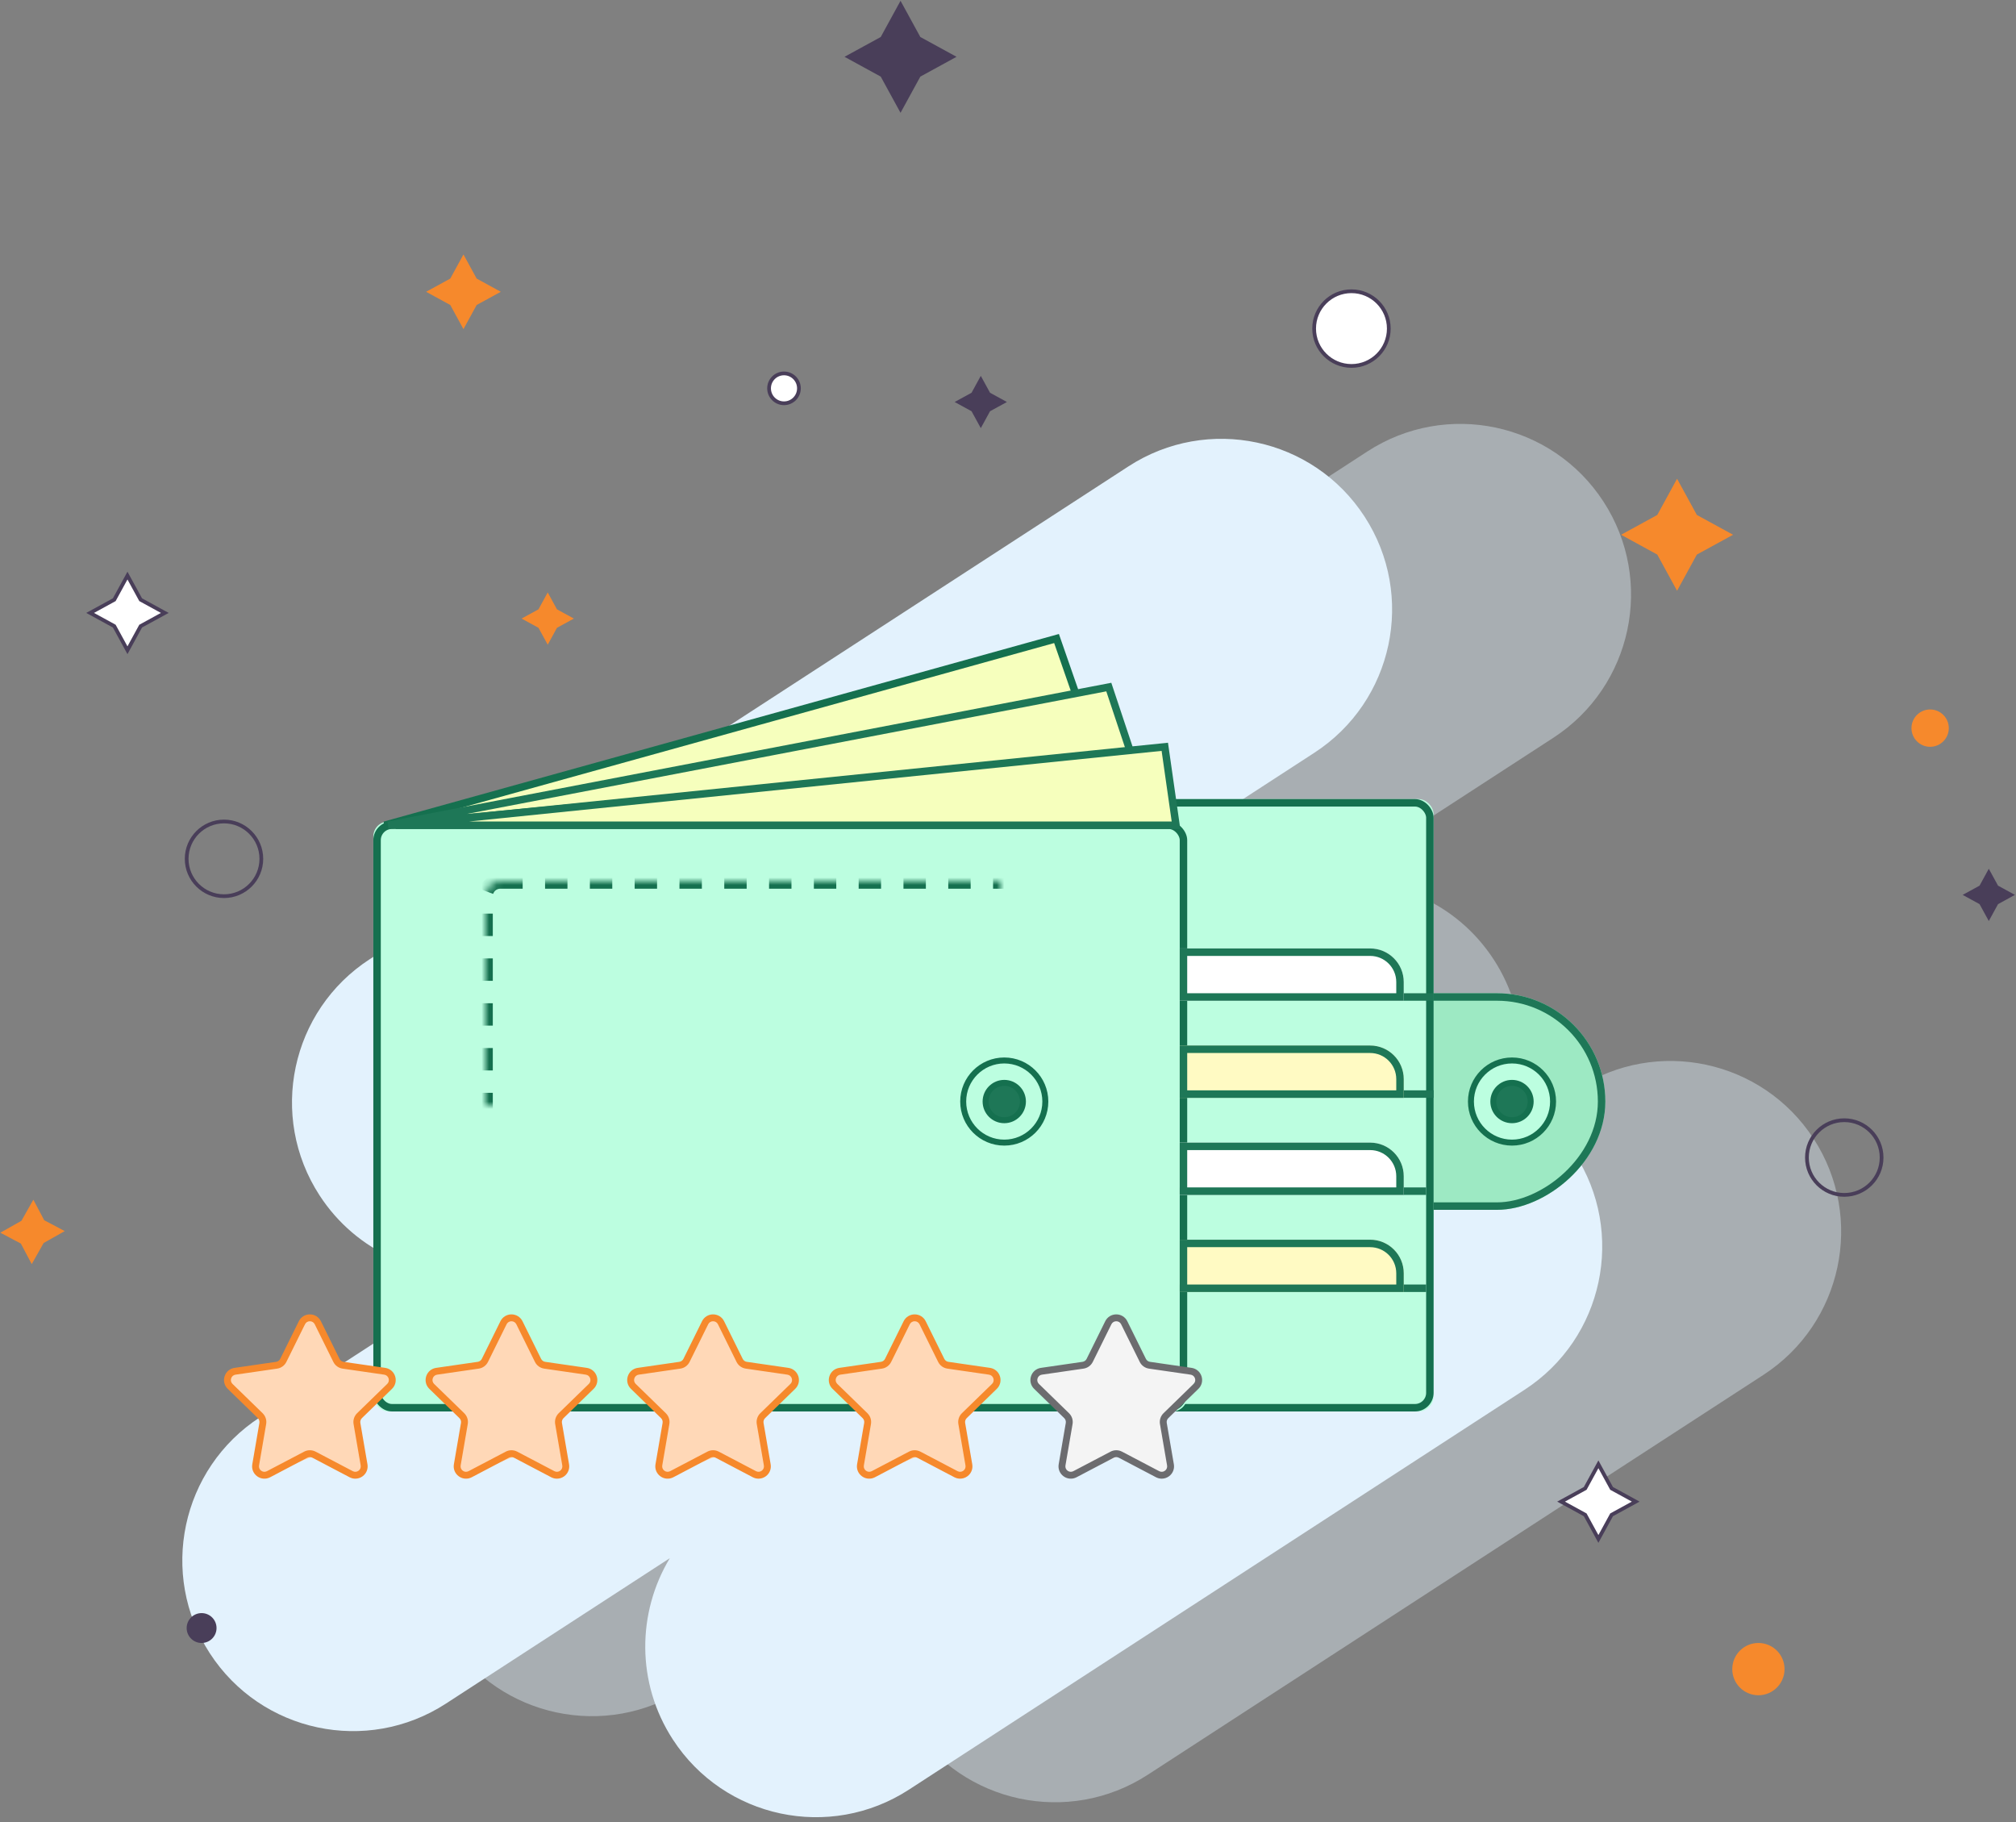<?xml version="1.0" encoding="UTF-8" standalone="no"?> <svg xmlns="http://www.w3.org/2000/svg" xmlns:xlink="http://www.w3.org/1999/xlink" width="270px" height="244px" viewBox="0 0 270 244"><rect x="0" y="0" width="270" height="244" fill="#808080" stroke="none"/><!-- Generator: Sketch 48.2 (47327) - http://www.bohemiancoding.com/sketch --><title>Group 22</title><desc>Created with Sketch.</desc><defs><rect id="path-1" x="128" y="40" width="29" height="45" rx="14.5"></rect><rect id="path-2" x="33" y="22" width="109" height="82" rx="2"></rect><rect id="path-3" x="0" y="25" width="109" height="79" rx="2"></rect><rect id="path-4" x="15" y="33" width="84" height="63" rx="2"></rect><mask id="mask-5" maskContentUnits="userSpaceOnUse" maskUnits="objectBoundingBox" x="0" y="0" width="84" height="63" fill="white"><use xlink:href="#path-4"></use></mask><path d="M108,42 L133.5,42 C135.985,42 138,44.015 138,46.5 L138,49 L108,49 L108,42 Z" id="path-6"></path><path d="M108,68 L133.5,68 C135.985,68 138,70.015 138,72.5 L138,75 L108,75 L108,68 Z" id="path-7"></path><path d="M108,81 L133.5,81 C135.985,81 138,83.015 138,85.5 L138,88 L108,88 L108,81 Z" id="path-8"></path><path d="M108,55 L133.5,55 C135.985,55 138,57.015 138,59.5 L138,62 L108,62 L108,55 Z" id="path-9"></path></defs><g id="main_page_1440" stroke="none" stroke-width="1" fill="none" fill-rule="evenodd" transform="translate(-821, -3126)"><g id="Group-22" transform="translate(789, 3126)"><g id="Group-21"><g id="Group-19-Copy"><g id="Group-5" transform="translate(24, 48)" fill="#E3F2FD"><path d="M180.119,161.192 L180.119,196.936 C180.119,209.562 169.884,219.797 157.259,219.797 C144.633,219.797 134.398,209.562 134.398,196.936 L134.398,161.192 C130.693,168.819 122.872,174.076 113.824,174.076 C101.198,174.076 90.963,163.841 90.963,151.216 L90.963,30.055 C90.963,17.43 101.198,7.195 113.824,7.195 C126.449,7.195 136.684,17.43 136.684,30.055 L136.684,65.799 C140.389,58.173 148.21,52.916 157.259,52.916 C166.307,52.916 174.128,58.173 177.833,65.799 L177.833,52.916 C177.833,40.29 188.068,30.055 200.694,30.055 C213.319,30.055 223.554,40.29 223.554,52.916 L223.554,151.216 C223.554,163.841 213.319,174.076 200.694,174.076 C191.645,174.076 183.824,168.819 180.119,161.192 Z" id="Combined-Shape-Copy-5" opacity="0.4" transform="translate(157.259, 113.496) rotate(57) translate(-157.259, -113.496) "></path><path d="M148.119,163.192 L148.119,198.936 C148.119,211.562 137.884,221.797 125.259,221.797 C112.633,221.797 102.398,211.562 102.398,198.936 L102.398,163.192 C98.693,170.819 90.872,176.076 81.824,176.076 C69.198,176.076 58.963,165.841 58.963,153.216 L58.963,32.055 C58.963,19.43 69.198,9.195 81.824,9.195 C94.449,9.195 104.684,19.43 104.684,32.055 L104.684,67.799 C108.389,60.173 116.21,54.916 125.259,54.916 C134.307,54.916 142.128,60.173 145.833,67.799 L145.833,54.916 C145.833,42.29 156.068,32.055 168.694,32.055 C181.319,32.055 191.554,42.29 191.554,54.916 L191.554,153.216 C191.554,165.841 181.319,176.076 168.694,176.076 C159.645,176.076 151.824,170.819 148.119,163.192 Z" id="Combined-Shape-Copy-4" transform="translate(125.259, 115.496) rotate(57) translate(-125.259, -115.496) "></path></g><g id="Group-18"><polygon id="Star" fill="#F6892C" transform="translate(94.071, 39.071) rotate(45) translate(-94.071, -39.071) " points="94.071 41.571 90.536 42.607 91.571 39.071 90.536 35.536 94.071 36.571 97.607 35.536 96.571 39.071 97.607 42.607"></polygon><polygon id="Star-Copy-5" stroke="#493E59" stroke-width="0.5" fill="#FFFFFF" transform="translate(49.071, 82.071) rotate(45) translate(-49.071, -82.071) " points="49.071 84.571 45.536 85.607 46.571 82.071 45.536 78.536 49.071 79.571 52.607 78.536 51.571 82.071 52.607 85.607"></polygon><polygon id="Star-Copy" fill="#493E59" transform="translate(152.607, 7.607) rotate(45) translate(-152.607, -7.607) " points="152.607 11.357 147.303 12.91 148.857 7.607 147.303 2.303 152.607 3.857 157.91 2.303 156.357 7.607 157.91 12.91"></polygon><polygon id="Star-Copy-3" stroke="#493E59" stroke-width="0.5" fill="#FFFFFF" transform="translate(246.071, 201.071) rotate(45) translate(-246.071, -201.071) " points="246.071 203.571 242.536 204.607 243.571 201.071 242.536 197.536 246.071 198.571 249.607 197.536 248.571 201.071 249.607 204.607"></polygon><polygon id="Star-Copy-7" fill="#F6892C" transform="translate(256.607, 71.607) rotate(45) translate(-256.607, -71.607) " points="256.607 75.357 251.303 76.91 252.857 71.607 251.303 66.303 256.607 67.857 261.91 66.303 260.357 71.607 261.91 76.91"></polygon><polygon id="Star-Copy-2" fill="#493E59" transform="translate(298.356, 119.829) rotate(45) translate(-298.356, -119.829) " points="298.356 121.579 295.881 122.303 296.606 119.829 295.881 117.354 298.356 118.079 300.831 117.354 300.106 119.829 300.831 122.303"></polygon><polygon id="Star-Copy-8" fill="#493E59" transform="translate(163.356, 53.829) rotate(45) translate(-163.356, -53.829) " points="163.356 55.579 160.881 56.303 161.606 53.829 160.881 51.354 163.356 52.079 165.831 51.354 165.106 53.829 165.831 56.303"></polygon><polygon id="Star-Copy-4" fill="#F6892C" transform="translate(36.358, 164.955) rotate(45) translate(-36.358, -164.955) " points="36.358 167.167 33.384 168.082 34.255 164.955 33.384 161.828 36.358 162.744 39.332 161.828 38.461 164.955 39.332 168.082"></polygon><polygon id="Star-Copy-6" fill="#F6892C" transform="translate(105.356, 82.829) rotate(45) translate(-105.356, -82.829) " points="105.356 84.579 102.881 85.303 103.606 82.829 102.881 80.354 105.356 81.079 107.831 80.354 107.106 82.829 107.831 85.303"></polygon><circle id="Oval-4" stroke="#493E59" stroke-width="0.5" fill="#FFFFFF" cx="213" cy="44" r="5"></circle><circle id="Oval-4-Copy" stroke="#493E59" stroke-width="0.5" cx="62" cy="115" r="5"></circle><circle id="Oval-4-Copy-5" stroke="#493E59" stroke-width="0.5" cx="279" cy="155" r="5"></circle><circle id="Oval-4-Copy-2" fill="#F6892C" cx="267.5" cy="223.5" r="3.5"></circle><circle id="Oval-4-Copy-6" fill="#F6892C" cx="290.5" cy="97.5" r="2.5"></circle><circle id="Oval-4-Copy-3" fill="#493E59" cx="59" cy="218" r="2"></circle><circle id="Oval-4-Copy-4" stroke="#493E59" stroke-width="0.5" fill="#FFFFFF" cx="137" cy="52" r="2"></circle></g></g><g id="Group-20" transform="translate(82, 85)"><g id="Rectangle-16" transform="translate(142.5, 62.5) rotate(90) translate(-142.5, -62.5) "><use fill="#9DE9C3" fill-rule="evenodd" xlink:href="#path-1"></use><rect stroke="#1E7757" stroke-width="1" x="128.5" y="40.5" width="28" height="44" rx="14"></rect></g><g id="Rectangle-15-Copy-2"><use fill="#BCFEE0" fill-rule="evenodd" xlink:href="#path-2"></use><rect stroke="#15704F" stroke-width="1" x="33.5" y="22.5" width="108" height="81" rx="2"></rect></g><g id="Rectangle-15"><use fill="#BCFEE0" fill-rule="evenodd" xlink:href="#path-3"></use><rect stroke="#15704F" stroke-width="1" x="0.5" y="25.5" width="108" height="78" rx="2"></rect></g><use id="Rectangle-15-Copy" stroke="#15704F" mask="url(#mask-5)" stroke-width="2" fill="#BCFEE0" stroke-dasharray="3" xlink:href="#path-4"></use><circle id="Oval-15" stroke="#15704F" stroke-width="0.8" fill="#BCFEE0" cx="84.5" cy="62.5" r="5.5"></circle><circle id="Oval-15-Copy-2" stroke="#15704F" stroke-width="0.8" fill="#BCFEE0" cx="152.5" cy="62.5" r="5.5"></circle><circle id="Oval-15-Copy" stroke="#15704F" stroke-width="0.8" fill="#1E7757" cx="84.5" cy="62.5" r="2.5"></circle><circle id="Oval-15-Copy-3" stroke="#15704F" stroke-width="0.8" fill="#1E7757" cx="152.5" cy="62.5" r="2.5"></circle><polygon id="Path-19" stroke="#15704F" fill="#F6FFBD" points="1.5 25.5 91.5 0.5 95.5 12"></polygon><polygon id="Path-20" stroke="#1E7757" fill="#F6FFBD" points="2 25.5 98.5 7 101.5 16"></polygon><polygon id="Path-20-Copy" stroke="#1E7757" fill="#F6FFBD" points="3 25.5 106 15 107.5 25.5"></polygon><path d="M109.5,48.5 L141.5,48.5" id="Line-5" stroke="#1E7757" stroke-linecap="square"></path><path d="M109.5,61.5 L141.5,61.5" id="Line-5-Copy" stroke="#1E7757" stroke-linecap="square"></path><path d="M108.5,74.5 L140.5,74.5" id="Line-5-Copy-2" stroke="#1E7757" stroke-linecap="square"></path><path d="M108.5,87.5 L140.5,87.5" id="Line-5-Copy-3" stroke="#1E7757" stroke-linecap="square"></path><g id="Rectangle-19"><use fill="#FFFFFF" fill-rule="evenodd" xlink:href="#path-6"></use><path stroke="#1E7757" stroke-width="1" d="M108.5,42.5 L108.5,48.5 L137.5,48.5 L137.5,46.5 C137.5,44.291 135.709,42.5 133.5,42.5 L108.5,42.5 Z"></path></g><g id="Rectangle-19-Copy"><use fill="#FFFFFF" fill-rule="evenodd" xlink:href="#path-7"></use><path stroke="#1E7757" stroke-width="1" d="M108.5,68.5 L108.5,74.5 L137.5,74.5 L137.5,72.5 C137.5,70.291 135.709,68.5 133.5,68.5 L108.5,68.5 Z"></path></g><g id="Rectangle-19-Copy-3"><use fill="#FFFAC3" fill-rule="evenodd" xlink:href="#path-8"></use><path stroke="#1E7757" stroke-width="1" d="M108.5,81.5 L108.5,87.5 L137.5,87.5 L137.5,85.5 C137.5,83.291 135.709,81.5 133.5,81.5 L108.5,81.5 Z"></path></g><g id="Rectangle-19-Copy-2"><use fill="#FFFAC3" fill-rule="evenodd" xlink:href="#path-9"></use><path stroke="#1E7757" stroke-width="1" d="M108.5,55.5 L108.5,61.5 L137.5,61.5 L137.5,59.5 C137.5,57.291 135.709,55.5 133.5,55.5 L108.5,55.5 Z"></path></g></g></g><g id="149220" transform="translate(62, 176)"><path d="M7.5,6.5 L11,1 L11.5,0.5 C12.054,0.641 12.388,0.807 12.5,1 C12.612,1.193 13.446,3.026 15,6.5 C18.065,6.828 20.232,7.162 21.5,7.5 C22.768,7.838 23.101,8.172 22.5,8.5 L18,14 L19,20.5 L18,21.5 L12,19 L5.5,21.5 L4,21 L5,13.5 L0.5,9.5 L1,8 L7.5,6.5 Z" id="Path-21" fill="#FFD8B7"></path><path d="M22.501,9.97 C22.954,9.53 23.113,8.883 22.918,8.282 C22.722,7.681 22.213,7.252 21.586,7.161 L16.017,6.354 C15.78,6.319 15.575,6.171 15.469,5.956 L12.979,0.918 C12.7,0.352 12.132,0 11.5,0 C10.868,0 10.301,0.352 10.021,0.918 L7.531,5.956 C7.425,6.171 7.22,6.319 6.982,6.354 L1.413,7.162 C0.787,7.252 0.278,7.681 0.082,8.282 C-0.113,8.883 0.046,9.53 0.499,9.97 L4.529,13.892 C4.7,14.059 4.779,14.3 4.739,14.535 L3.788,20.073 C3.681,20.695 3.932,21.311 4.443,21.683 C4.955,22.055 5.62,22.103 6.181,21.809 L11.161,19.194 C11.373,19.083 11.627,19.083 11.839,19.194 L16.82,21.809 C17.063,21.936 17.327,21.999 17.589,21.999 C17.929,21.999 18.268,21.893 18.557,21.683 C19.069,21.311 19.32,20.695 19.213,20.073 L18.261,14.536 C18.221,14.3 18.3,14.059 18.471,13.892 L22.501,9.97 Z M17.354,14.691 L18.305,20.228 C18.353,20.507 18.245,20.773 18.015,20.939 C17.786,21.105 17.5,21.126 17.249,20.995 L12.268,18.38 C12.028,18.255 11.763,18.191 11.5,18.191 C11.237,18.191 10.973,18.255 10.732,18.381 L5.752,20.995 C5.5,21.126 5.214,21.105 4.985,20.939 C4.756,20.773 4.648,20.507 4.695,20.228 L5.646,14.691 C5.738,14.157 5.561,13.612 5.172,13.234 L1.142,9.312 C0.939,9.114 0.87,8.836 0.958,8.567 C1.045,8.297 1.265,8.112 1.546,8.071 L7.114,7.264 C7.652,7.186 8.116,6.849 8.356,6.363 L10.846,1.325 C10.972,1.071 11.216,0.92 11.5,0.92 C11.783,0.92 12.027,1.071 12.153,1.325 L14.643,6.363 C14.883,6.849 15.347,7.186 15.885,7.264 L21.454,8.071 C21.734,8.112 21.954,8.297 22.042,8.567 C22.129,8.836 22.061,9.114 21.857,9.312 L17.828,13.233 C17.439,13.612 17.262,14.156 17.354,14.691 Z" id="Shape" fill="#F6892C" fill-rule="nonzero"></path></g><g id="149220-copy" transform="translate(89, 176)"><path d="M7.5,6.5 L11,1 L11.5,0.5 C12.054,0.641 12.388,0.807 12.5,1 C12.612,1.193 13.446,3.026 15,6.5 C18.065,6.828 20.232,7.162 21.5,7.5 C22.768,7.838 23.101,8.172 22.5,8.5 L18,14 L19,20.5 L18,21.5 L12,19 L5.5,21.5 L4,21 L5,13.5 L0.5,9.5 L1,8 L7.5,6.5 Z" id="Path-21" fill="#FFD8B7"></path><path d="M22.501,9.97 C22.954,9.53 23.113,8.883 22.918,8.282 C22.722,7.681 22.213,7.252 21.586,7.161 L16.017,6.354 C15.78,6.319 15.575,6.171 15.469,5.956 L12.979,0.918 C12.7,0.352 12.132,0 11.5,0 C10.868,0 10.301,0.352 10.021,0.918 L7.531,5.956 C7.425,6.171 7.22,6.319 6.982,6.354 L1.413,7.162 C0.787,7.252 0.278,7.681 0.082,8.282 C-0.113,8.883 0.046,9.53 0.499,9.97 L4.529,13.892 C4.7,14.059 4.779,14.3 4.739,14.535 L3.788,20.073 C3.681,20.695 3.932,21.311 4.443,21.683 C4.955,22.055 5.62,22.103 6.181,21.809 L11.161,19.194 C11.373,19.083 11.627,19.083 11.839,19.194 L16.82,21.809 C17.063,21.936 17.327,21.999 17.589,21.999 C17.929,21.999 18.268,21.893 18.557,21.683 C19.069,21.311 19.32,20.695 19.213,20.073 L18.261,14.536 C18.221,14.3 18.3,14.059 18.471,13.892 L22.501,9.97 Z M17.354,14.691 L18.305,20.228 C18.353,20.507 18.245,20.773 18.015,20.939 C17.786,21.105 17.5,21.126 17.249,20.995 L12.268,18.38 C12.028,18.255 11.763,18.191 11.5,18.191 C11.237,18.191 10.973,18.255 10.732,18.381 L5.752,20.995 C5.5,21.126 5.214,21.105 4.985,20.939 C4.756,20.773 4.648,20.507 4.695,20.228 L5.646,14.691 C5.738,14.157 5.561,13.612 5.172,13.234 L1.142,9.312 C0.939,9.114 0.87,8.836 0.958,8.567 C1.045,8.297 1.265,8.112 1.546,8.071 L7.114,7.264 C7.652,7.186 8.116,6.849 8.356,6.363 L10.846,1.325 C10.972,1.071 11.216,0.92 11.5,0.92 C11.783,0.92 12.027,1.071 12.153,1.325 L14.643,6.363 C14.883,6.849 15.347,7.186 15.885,7.264 L21.454,8.071 C21.734,8.112 21.954,8.297 22.042,8.567 C22.129,8.836 22.061,9.114 21.857,9.312 L17.828,13.233 C17.439,13.612 17.262,14.156 17.354,14.691 Z" id="Shape" fill="#F6892C" fill-rule="nonzero"></path></g><g id="149220-copy-2" transform="translate(116, 176)"><path d="M7.5,6.5 L11,1 L11.5,0.5 C12.054,0.641 12.388,0.807 12.5,1 C12.612,1.193 13.446,3.026 15,6.5 C18.065,6.828 20.232,7.162 21.5,7.5 C22.768,7.838 23.101,8.172 22.5,8.5 L18,14 L19,20.5 L18,21.5 L12,19 L5.5,21.5 L4,21 L5,13.5 L0.5,9.5 L1,8 L7.5,6.5 Z" id="Path-21" fill="#FFD8B7"></path><path d="M22.501,9.97 C22.954,9.53 23.113,8.883 22.918,8.282 C22.722,7.681 22.213,7.252 21.586,7.161 L16.017,6.354 C15.78,6.319 15.575,6.171 15.469,5.956 L12.979,0.918 C12.7,0.352 12.132,0 11.5,0 C10.868,0 10.301,0.352 10.021,0.918 L7.531,5.956 C7.425,6.171 7.22,6.319 6.982,6.354 L1.413,7.162 C0.787,7.252 0.278,7.681 0.082,8.282 C-0.113,8.883 0.046,9.53 0.499,9.97 L4.529,13.892 C4.7,14.059 4.779,14.3 4.739,14.535 L3.788,20.073 C3.681,20.695 3.932,21.311 4.443,21.683 C4.955,22.055 5.62,22.103 6.181,21.809 L11.161,19.194 C11.373,19.083 11.627,19.083 11.839,19.194 L16.82,21.809 C17.063,21.936 17.327,21.999 17.589,21.999 C17.929,21.999 18.268,21.893 18.557,21.683 C19.069,21.311 19.32,20.695 19.213,20.073 L18.261,14.536 C18.221,14.3 18.3,14.059 18.471,13.892 L22.501,9.97 Z M17.354,14.691 L18.305,20.228 C18.353,20.507 18.245,20.773 18.015,20.939 C17.786,21.105 17.5,21.126 17.249,20.995 L12.268,18.38 C12.028,18.255 11.763,18.191 11.5,18.191 C11.237,18.191 10.973,18.255 10.732,18.381 L5.752,20.995 C5.5,21.126 5.214,21.105 4.985,20.939 C4.756,20.773 4.648,20.507 4.695,20.228 L5.646,14.691 C5.738,14.157 5.561,13.612 5.172,13.234 L1.142,9.312 C0.939,9.114 0.87,8.836 0.958,8.567 C1.045,8.297 1.265,8.112 1.546,8.071 L7.114,7.264 C7.652,7.186 8.116,6.849 8.356,6.363 L10.846,1.325 C10.972,1.071 11.216,0.92 11.5,0.92 C11.783,0.92 12.027,1.071 12.153,1.325 L14.643,6.363 C14.883,6.849 15.347,7.186 15.885,7.264 L21.454,8.071 C21.734,8.112 21.954,8.297 22.042,8.567 C22.129,8.836 22.061,9.114 21.857,9.312 L17.828,13.233 C17.439,13.612 17.262,14.156 17.354,14.691 Z" id="Shape" fill="#F6892C" fill-rule="nonzero"></path></g><g id="149220-copy-3" transform="translate(143, 176)"><path d="M7.5,6.5 L11,1 L11.5,0.5 C12.054,0.641 12.388,0.807 12.5,1 C12.612,1.193 13.446,3.026 15,6.5 C18.065,6.828 20.232,7.162 21.5,7.5 C22.768,7.838 23.101,8.172 22.5,8.5 L18,14 L19,20.5 L18,21.5 L12,19 L5.5,21.5 L4,21 L5,13.5 L0.5,9.5 L1,8 L7.5,6.5 Z" id="Path-21" fill="#FFD8B7"></path><path d="M22.501,9.97 C22.954,9.53 23.113,8.883 22.918,8.282 C22.722,7.681 22.213,7.252 21.586,7.161 L16.017,6.354 C15.78,6.319 15.575,6.171 15.469,5.956 L12.979,0.918 C12.7,0.352 12.132,0 11.5,0 C10.868,0 10.301,0.352 10.021,0.918 L7.531,5.956 C7.425,6.171 7.22,6.319 6.982,6.354 L1.413,7.162 C0.787,7.252 0.278,7.681 0.082,8.282 C-0.113,8.883 0.046,9.53 0.499,9.97 L4.529,13.892 C4.7,14.059 4.779,14.3 4.739,14.535 L3.788,20.073 C3.681,20.695 3.932,21.311 4.443,21.683 C4.955,22.055 5.62,22.103 6.181,21.809 L11.161,19.194 C11.373,19.083 11.627,19.083 11.839,19.194 L16.82,21.809 C17.063,21.936 17.327,21.999 17.589,21.999 C17.929,21.999 18.268,21.893 18.557,21.683 C19.069,21.311 19.32,20.695 19.213,20.073 L18.261,14.536 C18.221,14.3 18.3,14.059 18.471,13.892 L22.501,9.97 Z M17.354,14.691 L18.305,20.228 C18.353,20.507 18.245,20.773 18.015,20.939 C17.786,21.105 17.5,21.126 17.249,20.995 L12.268,18.38 C12.028,18.255 11.763,18.191 11.5,18.191 C11.237,18.191 10.973,18.255 10.732,18.381 L5.752,20.995 C5.5,21.126 5.214,21.105 4.985,20.939 C4.756,20.773 4.648,20.507 4.695,20.228 L5.646,14.691 C5.738,14.157 5.561,13.612 5.172,13.234 L1.142,9.312 C0.939,9.114 0.87,8.836 0.958,8.567 C1.045,8.297 1.265,8.112 1.546,8.071 L7.114,7.264 C7.652,7.186 8.116,6.849 8.356,6.363 L10.846,1.325 C10.972,1.071 11.216,0.92 11.5,0.92 C11.783,0.92 12.027,1.071 12.153,1.325 L14.643,6.363 C14.883,6.849 15.347,7.186 15.885,7.264 L21.454,8.071 C21.734,8.112 21.954,8.297 22.042,8.567 C22.129,8.836 22.061,9.114 21.857,9.312 L17.828,13.233 C17.439,13.612 17.262,14.156 17.354,14.691 Z" id="Shape" fill="#F6892C" fill-rule="nonzero"></path></g><g id="149220-copy-4" transform="translate(170, 176)"><path d="M7.5,6.5 L11,1 L11.5,0.5 C12.054,0.641 12.388,0.807 12.5,1 C12.612,1.193 13.446,3.026 15,6.5 C18.065,6.828 20.232,7.162 21.5,7.5 C22.768,7.838 23.101,8.172 22.5,8.5 L18,14 L19,20.5 L18,21.5 L12,19 L5.5,21.5 L4,21 L5,13.5 L0.5,9.5 L1,8 L7.5,6.5 Z" id="Path-21" fill="#F4F4F4"></path><path d="M22.501,9.97 C22.954,9.53 23.113,8.883 22.918,8.282 C22.722,7.681 22.213,7.252 21.586,7.161 L16.017,6.354 C15.78,6.319 15.575,6.171 15.469,5.956 L12.979,0.918 C12.7,0.352 12.132,0 11.5,0 C10.868,0 10.301,0.352 10.021,0.918 L7.531,5.956 C7.425,6.171 7.22,6.319 6.982,6.354 L1.413,7.162 C0.787,7.252 0.278,7.681 0.082,8.282 C-0.113,8.883 0.046,9.53 0.499,9.97 L4.529,13.892 C4.7,14.059 4.779,14.3 4.739,14.535 L3.788,20.073 C3.681,20.695 3.932,21.311 4.443,21.683 C4.955,22.055 5.62,22.103 6.181,21.809 L11.161,19.194 C11.373,19.083 11.627,19.083 11.839,19.194 L16.82,21.809 C17.063,21.936 17.327,21.999 17.589,21.999 C17.929,21.999 18.268,21.893 18.557,21.683 C19.069,21.311 19.32,20.695 19.213,20.073 L18.261,14.536 C18.221,14.3 18.3,14.059 18.471,13.892 L22.501,9.97 Z M17.354,14.691 L18.305,20.228 C18.353,20.507 18.245,20.773 18.015,20.939 C17.786,21.105 17.5,21.126 17.249,20.995 L12.268,18.38 C12.028,18.255 11.763,18.191 11.5,18.191 C11.237,18.191 10.973,18.255 10.732,18.381 L5.752,20.995 C5.5,21.126 5.214,21.105 4.985,20.939 C4.756,20.773 4.648,20.507 4.695,20.228 L5.646,14.691 C5.738,14.157 5.561,13.612 5.172,13.234 L1.142,9.312 C0.939,9.114 0.87,8.836 0.958,8.567 C1.045,8.297 1.265,8.112 1.546,8.071 L7.114,7.264 C7.652,7.186 8.116,6.849 8.356,6.363 L10.846,1.325 C10.972,1.071 11.216,0.92 11.5,0.92 C11.783,0.92 12.027,1.071 12.153,1.325 L14.643,6.363 C14.883,6.849 15.347,7.186 15.885,7.264 L21.454,8.071 C21.734,8.112 21.954,8.297 22.042,8.567 C22.129,8.836 22.061,9.114 21.857,9.312 L17.828,13.233 C17.439,13.612 17.262,14.156 17.354,14.691 Z" id="Shape" fill="#6C6C6F" fill-rule="nonzero"></path></g></g></g></svg> 